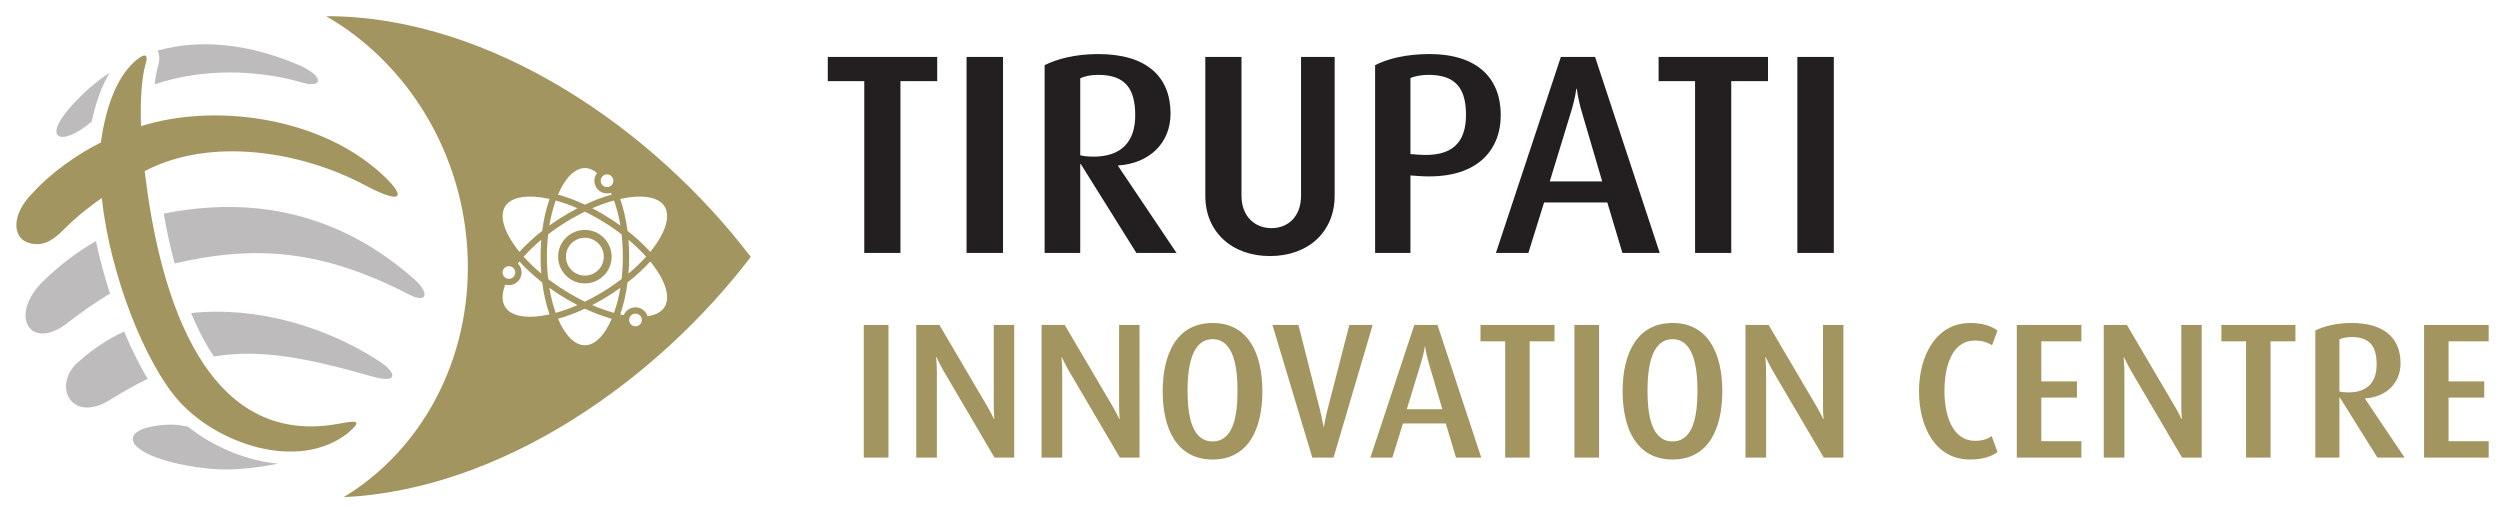 <?xml version="1.0" encoding="UTF-8" standalone="no"?>
<svg
   xmlns:dc="http://purl.org/dc/elements/1.1/"
   xmlns:cc="http://creativecommons.org/ns#"
   xmlns:rdf="http://www.w3.org/1999/02/22-rdf-syntax-ns#"
   xmlns:svg="http://www.w3.org/2000/svg"
   xmlns="http://www.w3.org/2000/svg"
   viewBox="0 0 141.333 29.333"
   height="29.333"
   width="141.333"
   xml:space="preserve"
   id="svg2"
   version="1.1"><defs
     id="defs6" /><g
     transform="matrix(1.333,0,0,-1.333,0,29.333)"
     id="g10"><g
       transform="scale(0.1)"
       id="g12"><path
         id="path14"
         style="fill:#bdbbbc;fill-opacity:1;fill-rule:evenodd;stroke:none"
         d="M 117.879,23.422 C 110.578,21.828 99.633,20.535 91.934,21.039 75.039,22.145 58.68,27.207 56.586,32.594 c -2.535,6.519 13.852,7.957 19.395,7.144 1.184,-0.172 2.422,-0.387 3.715,-0.633 8.973,-7.102 20.391,-12.559 32.004,-14.797 2.059,-0.398 4.121,-0.695 6.18,-0.887" /><path
         id="path16"
         style="fill:#bdbbbc;fill-opacity:1;fill-rule:evenodd;stroke:none"
         d="m 157.68,60.438 c 11.953,-3.394 10.187,1.816 3.343,6.289 -22.859,14.941 -52.375,23.504 -79.957,20.555 1.637,-3.961 3.434,-7.793 5.414,-11.43 1.32,-2.43 2.73,-4.77 4.23,-7.008 19.781,3.32 39.391,-0.574 66.969,-8.406 z M 52.633,79.469 C 45.277,76.004 38.348,71.391 32.07,65.496 22.633,55.656 30.559,40.457 46.762,50.531 c 5.562,3.461 10.805,6.402 15.844,8.875 -3.488,5.863 -6.875,12.672 -9.973,20.062" /><path
         id="path18"
         style="fill:#bdbbbc;fill-opacity:1;fill-rule:evenodd;stroke:none"
         d="m 173.453,95.172 c 7.844,-4.051 8.805,0.617 2.371,6.332 -32.121,28.519 -68.933,35.504 -106.394,27.93 1.215,-6.871 2.727,-14.012 4.625,-21.11 34.586,8.063 62.863,5.692 99.398,-13.152 z M 40.688,117.813 C 32.82,113.262 25.41,107.691 18.633,101.129 3.188,86.164 12.871,70.898 28.453,82.973 c 6.129,4.746 12.184,8.941 18.207,12.59 -2.352,7.207 -4.387,14.71 -5.973,22.25" /><path
         id="path20"
         style="fill:#bdbbbc;fill-opacity:1;fill-rule:evenodd;stroke:none"
         d="m 38.883,168.484 c -12.891,-10.882 -21.559,-7.718 -8.484,6.766 5.062,5.602 10.441,10.242 16.09,13.984 -0.934,-1.566 -1.793,-3.226 -2.582,-4.961 -2.16,-4.738 -3.809,-10.101 -5.024,-15.789 z m 27.91,30.09 c 18.652,5.227 39.16,2.727 60.012,-6.125 10.82,-4.734 10.164,-9.976 1.425,-7.426 -19.195,5.598 -42.492,6.106 -62.605,-0.73 0.293,2.781 0.703,5.219 1.242,7.129 0.629,1.941 0.82,3.637 0.613,5.008 -0.121,0.781 -0.352,1.5 -0.688,2.144" /><path
         id="path22"
         style="fill:#a3955f;fill-opacity:1;fill-rule:evenodd;stroke:none"
         d="m 154.594,141.598 c 19.683,-10.453 16.594,-2.782 3.761,7.699 -25.773,21.058 -67.374,26.957 -98.543,17.277 -0.375,10.071 0.176,20.328 1.957,26.481 1.086,3.375 0.066,4.433 -2.644,2.511 -9.199,-6.527 -14.211,-20.5 -16.348,-35.921 -10.348,-5.235 -21.16,-12.872 -28.961,-21.473 -9.371,-9.367 -8.195,-18.738 -2.211,-20.918 8.684,-3.156 13.922,4.254 19.25,9.129 3.273,2.988 7.644,6.398 12.312,9.707 3.594,-33.332 18.645,-70.238 32.508,-85.891 16.25,-18.352 50.754,-30.328 71.828,-13.855 6.867,5.941 3.312,5.293 -4.289,3.93 C 83.285,29.547 66.606,103.316 61.367,147.477 c 27.777,14.64 66.188,8.48 93.227,-5.879" /><path
         id="path24"
         style="fill:#a3955f;fill-opacity:1;fill-rule:evenodd;stroke:none"
         d="M 145.734,9.195 C 213.336,12.434 278.883,59.219 318.402,111.105 277.441,164.887 208.508,213.199 138.309,213.199 v -0.004 C 172.648,193.441 196.801,155.133 198.34,111.105 199.871,67.211 178.523,29.004 145.734,9.195 Z m 83.813,94.844 v 0 c -2.66,2.207 -5.16,4.594 -7.484,7.156 2.324,2.563 4.824,4.957 7.484,7.16 -0.192,-2.355 -0.289,-4.75 -0.289,-7.16 0,-2.406 0.097,-4.8 0.289,-7.156 z m 8.383,-6.191 v 0 c -1.883,1.234 -3.711,2.531 -5.457,3.863 -0.711,6.305 -0.711,12.668 0,18.973 1.746,1.332 3.574,2.629 5.457,3.859 3.246,2.125 6.625,4.043 10.113,5.738 3.492,-1.695 6.871,-3.613 10.117,-5.738 1.879,-1.23 3.711,-2.527 5.453,-3.859 0.36,-3.149 0.535,-6.317 0.532,-9.489 0.003,-3.168 -0.172,-6.34 -0.532,-9.484 -1.742,-1.332 -3.574,-2.629 -5.453,-3.863 -3.246,-2.121 -6.625,-4.039 -10.117,-5.734 -3.488,1.695 -6.867,3.613 -10.113,5.734 z m 10.113,24.695 c -6.266,0 -11.344,-5.082 -11.344,-11.348 0,-6.265 5.078,-11.343 11.344,-11.343 6.27,0 11.348,5.078 11.348,11.343 -0.004,6.266 -5.082,11.344 -11.348,11.348 z m 0,-3.328 c -4.43,0 -8.02,-3.59 -8.02,-8.02 0,-4.425 3.59,-8.015 8.02,-8.015 4.43,0 8.02,3.59 8.02,8.015 -0.004,4.43 -3.59,8.016 -8.02,8.02 z m -33.484,13.773 v 0 c 2.769,3.692 9.625,4.672 18.5,2.688 -1.414,-4.028 -2.481,-8.668 -3.118,-13.551 -3.453,-2.684 -6.679,-5.652 -9.64,-8.875 -6.645,8.109 -8.852,15.598 -5.742,19.738 z m 21.117,2.035 v 0 c 3.156,-0.875 6.246,-1.984 9.246,-3.3 -2.902,-1.496 -5.727,-3.145 -8.461,-4.934 -1.18,-0.773 -2.336,-1.562 -3.473,-2.379 0.582,3.61 1.477,7.164 2.688,10.613 z m 12.367,13.747 v 0 c 1.758,0 3.488,-0.696 5.164,-2.071 -1.824,-2.336 -1.41,-5.707 0.926,-7.531 1.406,-1.094 3.265,-1.422 4.961,-0.871 0.109,-0.25 0.222,-0.504 0.336,-0.762 -3.907,-1.113 -7.715,-2.543 -11.387,-4.277 -3.668,1.734 -7.48,3.164 -11.387,4.281 3.063,7.156 7.164,11.231 11.387,11.231 z m 12.078,-5.364 v 0 c 0,-1.488 -1.203,-2.687 -2.683,-2.687 -1.481,0 -2.684,1.199 -2.684,2.687 0,1.477 1.203,2.68 2.684,2.68 1.48,-0.004 2.683,-1.203 2.683,-2.68 z m 0.289,-8.383 v 0 c 1.207,-3.449 2.11,-7.003 2.688,-10.617 -1.137,0.817 -2.293,1.61 -3.473,2.383 -2.734,1.789 -5.559,3.438 -8.461,4.934 3.004,1.316 6.09,2.425 9.246,3.3 z m 21.117,-2.035 v 0 c 3.11,-4.14 0.903,-11.629 -5.742,-19.738 -2.957,3.223 -6.183,6.191 -9.637,8.871 -0.632,4.883 -1.707,9.527 -3.121,13.555 8.875,1.984 15.735,1.008 18.5,-2.688 z m -14.988,-14.633 v 0 c 2.664,-2.207 5.164,-4.597 7.484,-7.16 -2.32,-2.562 -4.82,-4.953 -7.484,-7.16 0.191,2.356 0.293,4.754 0.293,7.16 0,2.41 -0.102,4.805 -0.293,7.16 z m 14.988,-28.949 v 0 c -1.359,-1.817 -3.722,-3.004 -6.879,-3.473 -0.875,2.832 -3.875,4.426 -6.71,3.555 -1.532,-0.469 -2.774,-1.602 -3.387,-3.09 -0.504,0.098 -1.008,0.203 -1.524,0.32 1.414,4.027 2.489,8.668 3.118,13.551 3.457,2.683 6.679,5.652 9.64,8.875 6.645,-8.11 8.852,-15.598 5.742,-19.739 z m -12.011,-7.731 v 0 c -1.485,0 -2.684,1.199 -2.684,2.688 0,1.476 1.199,2.68 2.684,2.68 1.48,0 2.683,-1.203 2.683,-2.68 -0.004,-1.484 -1.203,-2.688 -2.683,-2.688 z M 248.043,73.625 v 0 c -4.223,0 -8.324,4.074 -11.387,11.234 3.907,1.109 7.719,2.543 11.387,4.277 3.672,-1.734 7.48,-3.168 11.387,-4.281 -3.059,-7.156 -7.164,-11.23 -11.387,-11.23 z m 12.367,13.746 v 0 c -3.156,0.875 -6.246,1.98 -9.246,3.301 2.902,1.496 5.727,3.144 8.461,4.934 1.18,0.769 2.336,1.562 3.469,2.383 -0.578,-3.613 -1.477,-7.168 -2.684,-10.617 z m -24.734,0 v 0 c -1.211,3.449 -2.106,7.004 -2.688,10.617 1.137,-0.816 2.293,-1.609 3.473,-2.383 2.734,-1.789 5.559,-3.438 8.461,-4.934 -3,-1.32 -6.09,-2.426 -9.246,-3.301 z m -21.117,2.035 v 0 c -2.176,2.894 -1.473,6.809 -0.27,9.941 2.832,-0.859 5.832,0.75 6.688,3.582 0.574,1.902 0.05,3.968 -1.36,5.363 0.223,0.285 0.449,0.57 0.684,0.852 2.961,-3.223 6.187,-6.192 9.64,-8.872 0.637,-4.886 1.704,-9.527 3.118,-13.558 -8.871,-1.98 -15.731,-1.004 -18.5,2.692 z m 1.277,17.762 v 0 c 1.484,0 2.687,-1.199 2.687,-2.68 0,-1.484 -1.203,-2.683 -2.687,-2.683 -1.477,0 -2.68,1.199 -2.68,2.683 0,1.481 1.203,2.68 2.68,2.68" /><path
         id="path26"
         style="fill:#a3955f;fill-opacity:1;fill-rule:nonzero;stroke:none"
         d="M 376.801,25.984 V 82.254 H 366.336 V 25.984 Z m 53.328,0 v 56.27 h -8.672 V 48.312 c 0,-3.273 0.246,-5.973 0.246,-5.973 h -0.164 c 0,0 -1.144,2.539 -3.023,5.727 l -20.121,34.188 h -9.813 V 25.984 h 8.75 v 36.07 c 0,3.352 -0.328,6.539 -0.328,6.539 h 0.164 c 0,0 1.391,-3.109 3.27,-6.297 l 21.343,-36.312 z m 53.156,0 v 56.27 h -8.668 V 48.312 c 0,-3.273 0.246,-5.973 0.246,-5.973 h -0.168 c 0,0 -1.14,2.539 -3.023,5.727 l -20.121,34.188 h -9.813 V 25.984 h 8.754 v 36.07 c 0,3.352 -0.328,6.539 -0.328,6.539 h 0.164 c 0,0 1.387,-3.109 3.27,-6.297 l 21.347,-36.312 z m 52.098,28.133 c 0,15.949 -5.969,28.953 -21.102,28.953 -15.129,0 -21.183,-13.004 -21.183,-28.953 0,-16.027 6.054,-28.949 21.183,-28.949 15.133,0 21.102,12.922 21.102,28.949 z m -10.551,0.332 c 0,-10.473 -1.633,-21.598 -10.551,-21.598 -8.914,0 -10.633,11.125 -10.633,21.598 0,10.547 1.965,21.75 10.633,21.75 8.672,0 10.551,-11.203 10.551,-21.75 z m 57.332,27.805 h -9.894 l -9.325,-36.148 c -0.82,-3.273 -1.472,-7.117 -1.472,-7.117 h -0.164 c 0,0 -0.653,3.844 -1.469,7.117 l -9.164,36.148 h -11.039 l 16.929,-56.27 h 8.997 z m 46.047,-56.27 -18.566,56.27 h -9.813 L 581.184,25.984 h 9.324 l 4.496,14.476 h 18.156 l 4.336,-14.476 z m -16.52,20.527 h -15.05 l 6.05,19.793 c 1.313,4.172 1.555,6.789 1.555,6.789 h 0.164 c 0,0 0.242,-2.617 1.473,-6.789 z m 47.594,28.789 v 6.953 h -31.402 v -6.953 h 10.469 V 25.984 h 10.386 V 75.301 Z M 678.184,25.984 V 82.254 H 667.715 V 25.984 Z m 52.257,28.133 c 0,15.949 -5.968,28.953 -21.101,28.953 -15.129,0 -21.184,-13.004 -21.184,-28.953 0,-16.027 6.055,-28.949 21.184,-28.949 15.133,0 21.101,12.922 21.101,28.949 z m -10.55,0.332 c 0,-10.473 -1.637,-21.598 -10.551,-21.598 -8.914,0 -10.629,11.125 -10.629,21.598 0,10.547 1.961,21.75 10.629,21.75 8.668,0 10.551,-11.203 10.551,-21.75 z m 61.914,-28.465 v 56.27 h -8.672 V 48.312 c 0,-3.273 0.246,-5.973 0.246,-5.973 h -0.164 c 0,0 -1.145,2.539 -3.027,5.727 L 750.07,82.254 h -9.812 V 25.984 h 8.75 v 36.07 c 0,3.352 -0.328,6.539 -0.328,6.539 h 0.164 c 0,0 1.39,-3.109 3.273,-6.297 l 21.344,-36.312 z m 65.343,2.375 -2.453,6.703 c -1.965,-1.227 -3.843,-1.961 -7.117,-1.961 -9.238,0 -12.922,10.219 -12.922,21.098 0,10.797 3.274,21.43 12.922,21.43 3.356,0 5.645,-0.981 7.281,-1.961 l 2.289,6.211 c -2.699,1.965 -6.378,3.191 -11.613,3.191 -14.312,0 -21.676,-13.66 -21.676,-28.953 0,-15.621 7.282,-28.949 21.594,-28.949 5.07,0 9.078,1.145 11.695,3.191 z m 35.575,-2.375 v 6.953 h -17.008 v 18.484 h 15.129 v 6.871 h -15.129 v 17.008 h 17.008 v 6.953 H 855.328 V 25.984 Z m 51.035,0 V 82.254 H 925.09 V 48.312 c 0,-3.273 0.246,-5.973 0.246,-5.973 h -0.164 c 0,0 -1.145,2.539 -3.027,5.727 l -20.118,34.188 h -9.816 V 25.984 h 8.754 v 36.07 c 0,3.352 -0.328,6.539 -0.328,6.539 h 0.164 c 0,0 1.39,-3.109 3.269,-6.297 l 21.348,-36.312 z m 39.75,49.316 v 6.953 H 942.102 V 75.301 H 952.57 V 25.984 h 10.387 v 49.316 z m 46.292,-49.316 -16.77,24.945 v 0.16 c 8.92,0.578 15.05,6.383 15.05,14.887 0,10.555 -6.79,17.094 -20.775,17.094 -6.457,0 -11.856,-1.391 -15.375,-3.191 V 25.984 h 10.226 v 25.52 h 0.16 l 15.954,-25.52 z m -11.86,39.5 c 0,-7.524 -3.93,-11.855 -11.944,-11.855 -1.551,0 -3.187,0.164 -3.84,0.406 v 22.082 c 1.227,0.574 2.942,0.984 5.149,0.984 7.605,0 10.635,-3.762 10.635,-11.617 z m 47.52,-39.5 v 6.953 h -17.01 v 18.484 h 15.12 v 6.871 h -15.12 v 17.008 h 17.01 v 6.953 h -27.4 V 25.984 h 27.4" /><path
         id="path28"
         style="fill:#231f20;fill-opacity:1;fill-rule:nonzero;stroke:none"
         d="m 397.473,185.645 v 10.273 h -46.399 v -10.273 h 15.469 v -72.86 h 15.344 v 72.86 z m 27.914,-72.86 v 83.133 h -15.469 v -83.133 z m 73.586,0 -24.77,36.852 v 0.242 c 13.172,0.844 22.231,9.426 22.231,21.992 0,15.586 -10.032,25.254 -30.692,25.254 -9.543,0 -17.519,-2.055 -22.715,-4.711 v -79.629 h 15.106 v 37.699 h 0.238 l 23.567,-37.699 z m -17.52,58.36 c 0,-11.114 -5.801,-17.52 -17.644,-17.52 -2.297,0 -4.711,0.242 -5.676,0.602 v 32.628 c 1.812,0.844 4.347,1.446 7.609,1.446 11.238,0 15.711,-5.559 15.711,-17.156 z m 84.582,-34.196 v 58.969 H 551.777 V 137.07 c 0,-8.941 -5.558,-13.773 -12.566,-13.773 -6.887,0 -12.688,4.832 -12.688,13.773 v 58.848 h -15.347 v -58.969 c 0,-15.101 11.117,-25.492 27.429,-25.492 16.313,0 27.43,10.391 27.43,25.492 z m 70.445,34.317 c 0,14.742 -8.945,25.859 -30.332,25.859 -9.543,0 -17.64,-1.934 -22.957,-4.711 v -79.629 h 14.985 v 32.863 l 3.262,-0.238 c 24.769,-1.816 35.042,10.754 35.042,25.856 z m -14.746,0.121 c 0,-11.481 -5.433,-18.125 -20.418,-16.914 l -3.14,0.238 v 32.262 c 1.445,0.605 4.105,1.328 7.73,1.328 11.36,0 15.828,-5.676 15.828,-16.914 z m 82.168,-58.602 -27.429,83.133 h -14.5 l -27.551,-83.133 h 13.773 l 6.649,21.387 h 26.824 l 6.402,-21.387 z m -24.406,30.328 h -22.234 l 8.941,29.242 c 1.934,6.161 2.297,10.028 2.297,10.028 h 0.238 c 0,0 0.364,-3.867 2.176,-10.028 z m 70.32,42.532 v 10.273 h -46.398 v -10.273 h 15.469 v -72.86 h 15.343 v 72.86 z m 27.914,-72.86 v 83.133 h -15.468 v -83.133 h 15.468" /></g></g></svg>